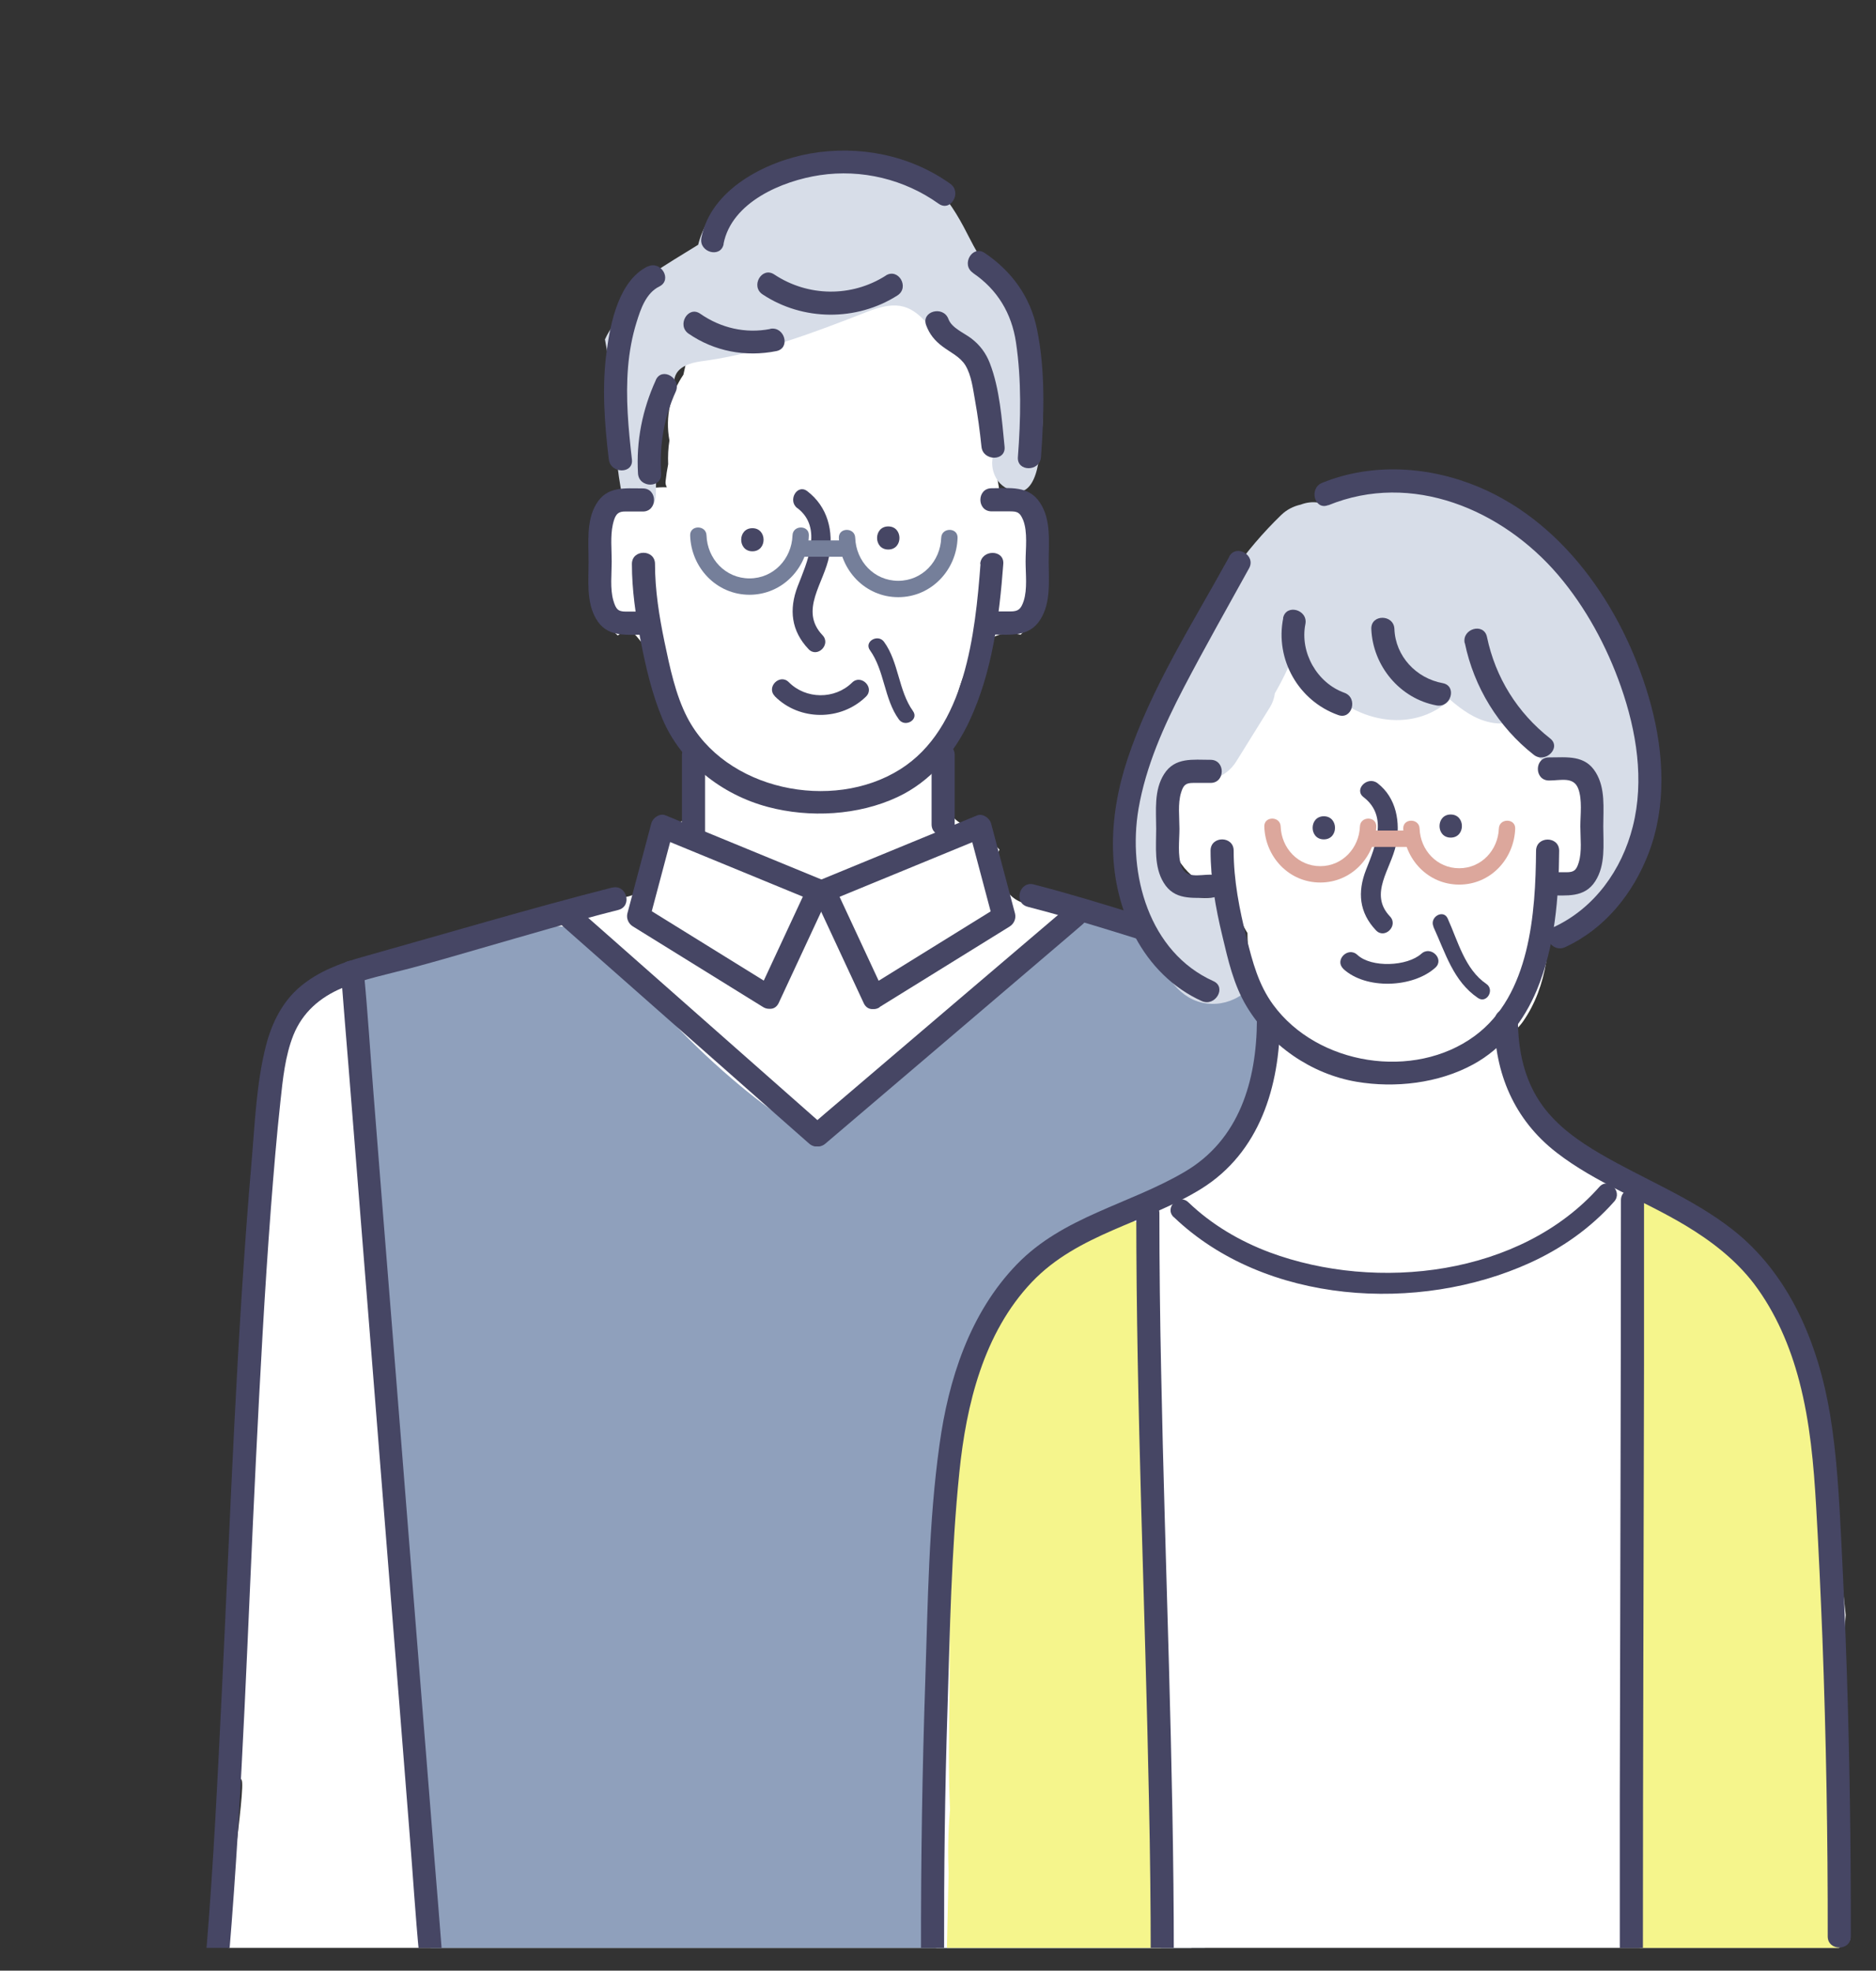 <?xml version="1.0" encoding="UTF-8"?>
<svg id="_レイヤー_2" data-name="レイヤー 2" xmlns="http://www.w3.org/2000/svg" xmlns:xlink="http://www.w3.org/1999/xlink" viewBox="0 0 116.94 122.86">
  <rect x="0" y="0" width="116.94" height="122.86" fill="#333333" stroke="none"/>
  <defs>
    <style>
      .cls-1 {
        fill: none;
      }

      .cls-2 {
        fill: #8fa0bc;
      }

      .cls-3 {
        fill: #757f9a;
      }

      .cls-4 {
        fill: #dca79c;
      }

      .cls-5 {
        fill: #fff;
      }

      .cls-6 {
        fill: #d7dde8;
      }

      .cls-7 {
        fill: #f5f58c;
      }

      .cls-8 {
        clip-path: url(#clippath);
      }

      .cls-9 {
        fill: #464664;
      }
    </style>
    <clipPath id="clippath">
      <rect class="cls-1" width="116.94" height="121.44"/>
    </clipPath>
  </defs>
  <g id="_文字" data-name="文字">
    <g class="cls-8">
      <g>
        <g>
          <g>
            <path class="cls-5" d="M14.27,121.16s0,.05-.01.08c-.07.43.17.85.65.85,7.7.04,15.4.05,23.1.12,1.02.01,2.03.06,3.05.13h33.18c.34-.37.18-1.13-.48-1.14-.43,0-.86-.01-1.29-.02,0-.06,0-.12,0-.18,0-.06-.01-.11-.02-.16.33-.26.32-.77-.02-1.02,0,0,0-.02,0-.02.02-.03.04-.05.05-.08,1.19-.08,2.25-.77,2.85-1.76,1.46-.47,2.91-.98,4.34-1.53,1.65-.64,2.83-2.05,2.55-3.91-.01-.1-.03-.19-.06-.28h4.34c1.32-.77,2.06-2.64,1.61-4.05-.03-.08-.06-.16-.09-.24,0-.51,0-1.03,0-1.54.08-.3.11-.62.07-.95-.03-.3-.06-.6-.09-.9-.09-4.63-.47-9.25-1.11-13.84-.08-1.34-.15-2.69-.22-4.03.29-.5.46-1.08.42-1.71l-.67-11.41c-.11-1.84-.16-3.7-.34-5.54-.21-2.15-.81-4.23-2.49-5.71-2.67-2.35-6.3-2.37-9.59-3.16-1.72-.41-3.42-.92-5.08-1.54-.42-.15-.83-.32-1.24-.48-.19-.08-.29-.12-.31-.12-.12-.05-.25-.11-.37-.16-.51-.23-1.01-.46-1.51-.71-.8.38-1.85.32-2.49-.33-.25-.25-.46-.57-.64-.88-.42-.57-.37-1.34-.06-1.97-.6-.7-1.49-1.08-2.43-1.18,0-.16-.02-.33-.03-.49-.39-.24-.7-.63-.84-1.19-.31-1.26-.23-2.42.1-3.56.37-3.4,1.45-7.73,4.52-6.98.08-.08.16-.16.24-.25,1.43-1.6,1.92-4.01.87-5.94-.52-.95-1.33-1.63-2.31-2.04-.23-1.5-.51-2.99-.85-4.47,0-.09,0-.18-.02-.28-.06-.22-.13-.44-.2-.66-.01-.04-.02-.09-.03-.13,0-.02.01-.04.02-.06.23-.74-.18-1.44-.5-2.07-.88-1.71-2.05-3.25-3.43-4.58-.14-.14-.34-.2-.54-.19-.11-.09-.22-.18-.35-.26-.32-.22-.68-.09-.91.16-.15-.22-.43-.36-.78-.32-2.73.38-5.39.92-7.69,2.34-1.14.06-2.19.44-3.06,1.05-.36-.32-1.04-.25-1.2.33-.11.39-.2.77-.28,1.16-.79,1.16-1.15,2.6-.87,4.1-.08.48-.1.98-.08,1.48-.07.35-.12.7-.16,1.06-.02.15.02.27.08.38-.61-.02-1.21.06-1.78.26-1.57.56-2.5,1.76-2.61,3.43-.06.95-.04,1.89.07,2.84.12,1.08.46,2.03,1.26,2.71.33-.29.81-.37,1.18.06,1.11,1.29,1.83,2.95,2.48,4.51.58,1.4,1.47,3.41.92,4.95-.05.15-.13.26-.22.35.09.55.18,1.1.29,1.65-.87,0-1.73.31-2.38,1.01-.11.12-.21.24-.3.36.54.87.32,2.03-.41,2.84-.55.61-1.46.74-2.21.47-.04.01-.09.02-.13.03-.48.13-.95.28-1.43.4-1.8.47-3.61.95-5.41,1.4-3.82.96-7.45,2.59-11.22,3.74-.25.08-.48.11-.7.1-.15.14-.29.29-.42.44-.81.93-1.37,1.96-1.79,3.05-.36,4.08-.65,8.17-.99,12.25.02.08.03.16.03.25-.02,5.4-.59,10.76-1.23,16.11.14,4.11.39,8.22.65,12.32-.36.65-.52,1.39-.43,2.13-.33.96-.29,2.06.27,2.93.29.45-1.14,9.19-.8,10.16ZM71.15,121.11s0,.03.02.05c-.12,0-.24,0-.36,0,.12-.01.23-.03.35-.04Z"/>
            <path class="cls-6" d="M64.82,23.07c-.16-1.23-.46-2.46-.88-3.63-.29-.81-.98-2-1.48-2.55-.04-.04-.07-.08-.11-.13-.01,0-.03-.01-.04-.02-.36-.45-.84-.81-1.4-1.02-.01-.02-.02-.04-.03-.05-.14-.24-.27-.49-.4-.74-.56-1.1-1.12-2.15-1.97-3.07-.06-.06-.12-.12-.17-.18-.16-.29-.35-.56-.57-.82-.14-.1-.31-.2-.6-.35-.48-.26-.66-.32-1.33-.51-.6-.16-1.1-.25-1.49-.28-.64-.05-1.28-.06-1.92-.04-1.53.06-3.16.39-4.64.94-.1.08-.19.16-.29.24-1.34.66-2.52,1.56-3.34,2.88-.3.48-.51,1-.64,1.52-1,.61-1.99,1.22-2.96,1.86-.85.55-1.51,1.47-1.71,2.47-.21.19-.4.4-.57.62-.24.31-.42.62-.57.95.64,3.24.41,6.58,1.09,9.81.03.13.04.26.05.39.02.44.85.47,1.14.44.81-.08.9-.53.9-1.28,0-.93.02-1.86.07-2.79.03-.56.07-1.16.3-1.68.23-.52.63-.92.7-1.51.08-.69-.07-1.25.65-1.68.44-.26.98-.32,1.49-.39,3.37-.49,6.73-1.77,9.9-3.01,1.66-.65,2.67-.64,3.83.76.39.48.82.97,1.3,1.36.5.4,1.13.66,1.46,1.23.15.26.22.57.33.85.27.69.79,1.26,1.14,1.91.81,1.51-.69,2.6-.05,4.07.22.51.65.84,1.18.98.99.27,1.38-.9,1.52-1.68.34-1.93.38-3.92.13-5.86Z"/>
            <path class="cls-2" d="M80.22,60.73c-3.94-.66-8.03-1.55-11.53-3.47-.87.12-1.72.35-2.56.71-1.75.75-3.23,1.92-4.67,3.14-3.12,2.64-6.22,5.3-9.33,7.95-.55.47-1.46,1.23-1.8,1.54-.03.03-.06.04-.08.06-.24-.14-.47-.29-.7-.44-1.46-.97-2.64-1.86-3.92-2.96-1.5-1.28-2.91-2.65-4.24-4.1-.66-.73-1.3-1.47-1.92-2.24-.64-.79-1.19-1.65-2.16-2.34-1.69-1.19-3.76-.89-5.71-.55-3,1.53-6.46,2.18-9.77,2.81-.06.03-.13.07-.19.1-.19.53-.23,1.11-.08,1.6.39,1.26.78,2.53,1.17,3.79.83,11.32.75,20.73,2.22,31.99-1.23-.73.23,2.75.23,2.76.16,4.15,1.54,17.2,1.7,21.35h46.48c0-.06,1.72.06,1.72,0,.05-6.08,2.14-22.09,2.19-28.17,1.22-9.87,2.35-19.75,3.39-29.63.15-1.39.14-2.77-.42-3.89Z"/>
          </g>
          <g>
            <path class="cls-9" d="M42.51,47.07v4.87c0,.93,1.44.93,1.44,0v-4.87c0-.93-1.44-.93-1.44,0h0Z"/>
            <path class="cls-9" d="M58.07,47.07v4.32c0,.93,1.44.93,1.44,0v-4.32c0-.93-1.44-.93-1.44,0h0Z"/>
            <path class="cls-9" d="M64.05,56.53c3.74.96,7.4,2.21,11.1,3.31,1.78.53,3.62.91,5.37,1.52.97.34,1.92.82,2.63,1.59.72.77,1.09,1.77,1.33,2.78.51,2.16.61,4.46.82,6.67.22,2.36.39,4.72.55,7.09.32,4.85.55,9.7.76,14.56.24,5.3.46,10.6.79,15.9.06.92,1.5.93,1.44,0-.61-9.88-.86-19.77-1.49-29.64-.16-2.46-.34-4.92-.56-7.38-.2-2.29-.36-4.62-.77-6.88-.38-2.1-1.29-4-3.15-5.17-1.67-1.04-3.67-1.38-5.54-1.91-4.32-1.21-8.55-2.71-12.89-3.83-.9-.23-1.28,1.16-.38,1.39h0Z"/>
            <path class="cls-9" d="M38.17,55.33c-5.2,1.33-10.37,2.87-15.54,4.32-1.39.39-2.76.9-3.89,1.84-1.12.93-1.79,2.27-2.15,3.66-.61,2.35-.7,4.89-.91,7.3-.94,10.91-1.31,21.86-1.84,32.79-.27,5.51-.53,11.02-.99,16.51-.08.92,1.36.92,1.44,0,.85-10.2,1.15-20.45,1.66-30.67.26-5.27.54-10.54.94-15.81.17-2.2.35-4.4.59-6.6.15-1.39.29-2.83.81-4.14.57-1.41,1.65-2.35,3.03-2.93,1.37-.57,2.85-.86,4.28-1.24,1.46-.39,2.91-.81,4.35-1.23,2.86-.82,5.71-1.67,8.59-2.4.9-.23.52-1.62-.38-1.39h0Z"/>
            <path class="cls-9" d="M48.28,61.55c-2.71-1.68-5.42-3.36-8.12-5.03.11.27.22.54.33.81.5-1.87.99-3.74,1.49-5.61-.29.17-.59.33-.88.5,3.24,1.33,6.48,2.67,9.72,4-.14-.35-.29-.7-.43-1.06-1.03,2.21-2.06,4.42-3.09,6.64-.39.83.85,1.56,1.24.73,1.03-2.21,2.06-4.42,3.09-6.64.21-.46.03-.87-.43-1.06-3.24-1.33-6.48-2.67-9.72-4-.36-.15-.79.16-.88.5-.5,1.87-.99,3.74-1.49,5.61-.08.31.06.64.33.81,2.71,1.68,5.42,3.36,8.12,5.03.79.49,1.51-.75.73-1.24Z"/>
            <path class="cls-9" d="M54.82,62.79c2.71-1.68,5.42-3.36,8.12-5.03.27-.17.41-.5.33-.81-.5-1.87-.99-3.74-1.49-5.61-.09-.34-.53-.65-.88-.5-3.24,1.33-6.48,2.67-9.72,4-.46.19-.64.6-.43,1.06,1.03,2.21,2.06,4.42,3.09,6.64.39.84,1.63.11,1.24-.73-1.03-2.21-2.06-4.42-3.09-6.64-.14.35-.29.7-.43,1.06,3.24-1.33,6.48-2.67,9.72-4-.29-.17-.59-.33-.88-.5.5,1.87.99,3.74,1.49,5.61.11-.27.22-.54.33-.81-2.71,1.68-5.42,3.36-8.12,5.03-.79.49-.06,1.73.73,1.24Z"/>
            <path class="cls-9" d="M21.25,60.58c.16,2.03.32,4.07.49,6.1.39,4.89.78,9.77,1.17,14.66.47,5.91.94,11.82,1.41,17.74.41,5.11.82,10.22,1.22,15.34.2,2.49.35,4.98.59,7.46,0,.04,0,.07,0,.11.07.92,1.51.92,1.44,0-.16-2.03-.32-4.07-.49-6.1-.39-4.89-.78-9.77-1.17-14.66-.47-5.91-.94-11.82-1.41-17.74-.41-5.11-.82-10.22-1.22-15.34-.2-2.49-.35-4.98-.59-7.46,0-.04,0-.07,0-.11-.07-.92-1.51-.92-1.44,0h0Z"/>
            <path class="cls-9" d="M79.73,60.58c-.49,5.69-.99,11.37-1.48,17.06-.78,9.06-1.57,18.12-2.35,27.18-.18,2.08-.36,4.16-.54,6.23-.08.92,1.36.92,1.44,0,.49-5.69.99-11.37,1.48-17.06.78-9.06,1.57-18.12,2.35-27.18.18-2.08.36-4.16.54-6.23.08-.92-1.36-.92-1.44,0h0Z"/>
            <path class="cls-9" d="M61.12,35.16c-.33,4.32-.94,10.26-5.02,12.81-4.23,2.66-10.91,1.29-13.26-3.24-.74-1.43-1.09-3.15-1.42-4.72-.33-1.59-.59-3.22-.59-4.85,0-.93-1.44-.93-1.44,0,0,1.6.23,3.19.54,4.76.32,1.65.71,3.34,1.36,4.89,1.16,2.76,3.72,4.74,6.58,5.5,2.6.69,5.63.53,8.08-.62,2.03-.95,3.53-2.71,4.47-4.72,1.43-3.05,1.87-6.48,2.12-9.81.07-.92-1.37-.92-1.44,0h0Z"/>
            <path class="cls-9" d="M61.8,31.88h1.12c.48,0,.65.04.86.55.29.75.15,1.78.15,2.57s.12,1.72-.12,2.47c-.17.51-.34.65-.82.65h-1.18c-.93,0-.93,1.44,0,1.44,1.14,0,2.32.19,3.03-.92.68-1.06.53-2.43.53-3.64s.16-2.58-.53-3.64c-.71-1.11-1.89-.92-3.03-.92-.93,0-.93,1.44,0,1.44h0Z"/>
            <path class="cls-9" d="M40.08,30.45c-1.15,0-2.26-.16-2.93,1-.61,1.05-.46,2.39-.46,3.56s-.15,2.51.46,3.56c.67,1.16,1.78,1,2.93,1,.93,0,.93-1.44,0-1.44h-1.07c-.5,0-.62-.16-.78-.7-.21-.74-.1-1.66-.1-2.42s-.09-1.58.07-2.31c.12-.51.24-.81.74-.81h1.13c.93,0,.93-1.44,0-1.44h0Z"/>
            <path class="cls-9" d="M46.9,34.37c.93,0,.93-1.44,0-1.44s-.93,1.44,0,1.44h0Z"/>
            <path class="cls-9" d="M55.37,34.26c.93,0,.93-1.44,0-1.44s-.93,1.44,0,1.44h0Z"/>
            <path class="cls-9" d="M49.71,31.68c1.61,1.23.58,3.41.01,4.88-.55,1.44-.4,2.77.68,3.91.55.58,1.42-.3.87-.87-1.47-1.55.11-3.26.42-4.95.28-1.54-.09-3.05-1.37-4.03-.63-.48-1.24.59-.62,1.06h0Z"/>
            <g>
              <path class="cls-3" d="M49.4,33.38c-.05,1.46-1.18,2.68-2.68,2.68s-2.63-1.22-2.68-2.68c-.02-.66-1.04-.66-1.02,0,.06,2.01,1.64,3.7,3.7,3.7s3.64-1.69,3.7-3.7c.02-.66-1-.66-1.02,0h0Z"/>
              <path class="cls-3" d="M49.91,34.71h2.92c.66,0,.66-1.02,0-1.02h-2.92c-.66,0-.66,1.02,0,1.02h0Z"/>
              <path class="cls-3" d="M58.67,33.53c-.05,1.46-1.18,2.68-2.68,2.68s-2.63-1.22-2.68-2.68c-.02-.66-1.04-.66-1.02,0,.06,2.01,1.64,3.7,3.7,3.7s3.64-1.69,3.7-3.7c.02-.66-1-.66-1.02,0h0Z"/>
            </g>
            <path class="cls-9" d="M60.65,17.02c1.52,1.03,2.41,2.51,2.68,4.32.35,2.35.3,4.8.12,7.16-.07.92,1.37.92,1.44,0,.19-2.61.28-5.41-.25-7.98-.41-2.01-1.57-3.61-3.26-4.75-.77-.52-1.49.73-.73,1.24h0Z"/>
            <path class="cls-9" d="M40.37,16.61c-1.78.88-2.31,3.47-2.55,5.25-.31,2.26-.14,4.53.13,6.78.11.91,1.55.92,1.44,0-.22-1.91-.4-3.84-.24-5.76.08-.95.25-1.89.53-2.79.26-.84.59-1.82,1.42-2.23.83-.41.1-1.65-.73-1.24h0Z"/>
            <path class="cls-9" d="M45.1,15.21c.5-2.61,3.66-3.94,6.01-4.29,2.6-.39,5.27.26,7.4,1.78.75.54,1.47-.71.73-1.24-2.52-1.8-5.7-2.42-8.73-1.89-2.77.49-6.21,2.23-6.79,5.26-.17.9,1.21,1.29,1.39.38h0Z"/>
            <path class="cls-9" d="M54.23,40.54c.91,1.27.88,3.04,1.8,4.31.38.53,1.27.02.88-.52-.91-1.27-.88-3.04-1.8-4.31-.38-.53-1.27-.02-.88.52h0Z"/>
            <path class="cls-9" d="M57.73,20.27c.21.57.54.97,1.02,1.33.49.37,1.1.64,1.43,1.18.38.63.47,1.48.6,2.19.17.95.3,1.91.4,2.88.09.91,1.53.92,1.44,0-.17-1.7-.3-3.61-.92-5.21-.24-.62-.61-1.12-1.14-1.53-.45-.35-1.23-.65-1.44-1.22-.32-.86-1.71-.49-1.39.38h0Z"/>
            <path class="cls-9" d="M55.22,17.18c-2.13,1.36-4.85,1.33-6.96-.07-.77-.51-1.49.73-.73,1.24,2.51,1.67,5.87,1.69,8.41.07.78-.5.06-1.74-.73-1.24h0Z"/>
            <path class="cls-9" d="M48.01,20.51c-1.54.3-3.08-.06-4.36-.95-.76-.53-1.48.72-.73,1.24,1.61,1.11,3.56,1.47,5.47,1.09.91-.18.52-1.56-.38-1.39h0Z"/>
            <path class="cls-9" d="M40.88,23.7c-.84,1.84-1.23,3.8-1.11,5.82.06.92,1.5.93,1.44,0-.11-1.76.18-3.49.91-5.1.38-.84-.86-1.57-1.24-.73h0Z"/>
            <path class="cls-9" d="M48.29,43.4c1.53,1.55,4.13,1.56,5.69.03.57-.56-.31-1.43-.87-.87-1.08,1.06-2.88,1.04-3.94-.03-.56-.56-1.43.31-.87.87h0Z"/>
            <path class="cls-9" d="M66.46,56.61c-4.67,3.98-9.35,7.96-14.02,11.95-.67.57-1.34,1.14-2.01,1.72-.71.6.32,1.61,1.02,1.02,4.67-3.98,9.35-7.96,14.02-11.95.67-.57,1.34-1.14,2.01-1.72.71-.6-.32-1.61-1.02-1.02h0Z"/>
            <path class="cls-9" d="M34.94,57.62c4.52,3.99,9.03,7.97,13.55,11.96.65.57,1.29,1.14,1.94,1.71.69.61,1.71-.4,1.02-1.02-4.52-3.99-9.03-7.97-13.55-11.96-.65-.57-1.29-1.14-1.94-1.71-.69-.61-1.71.4-1.02,1.02h0Z"/>
          </g>
        </g>
        <g>
          <g>
            <path class="cls-5" d="M99.79,50.37c-.52-1.34-1.66-2.24-3.09-2.1-.02-.43-.12-.83-.28-1.21-.31-1.74-1.25-3.85-2.88-4.33-1.74-1.97-4.19-3.03-6.92-2.72-2.85.32-5.6-.28-7.64,1.73-.82.81-1.52,3.64-2.08,4.74-1.44.07-2.72.99-3.36,2.27-.6,1.2-.89,2.66-.48,3.96.51,1.62,2.11,3.03,3.91,2.53.05.52.13,1.04.22,1.56.08.44.28.91.57,1.37,0,1.63.42,3.28,1.28,4.6-.42,3.26-.83,6.52-1.25,9.78-.22,1.21-.38,2.44-.47,3.68-.1,1.33,1.2,2.47,2.47,2.47,1.13,0,1.88-.68,2.24-1.59.63,1.74,1.25,3.47,1.88,5.21.49,1.37,1.68,2.27,3.17,2.07,1.4-.19,2.52-1.39,2.51-2.84,0-.71,0-1.41.03-2.12.06-.12.13-.25.18-.38-.2.46.17-.36.18-.36.1-.22.21-.43.32-.65.24-.47.49-.94.76-1.39.03-.06.07-.11.1-.17.55-.11,1.09-.22,1.64-.33.44.04.88-.06,1.28-.26.37-.07.75-.15,1.12-.22,1.73-.35,2.05-2.28,1.47-3.62-.94-2.21-1.88-4.43-2.82-6.64,0-.12-.02-.24-.02-.37.07-.17.14-.34.2-.52.34-.19.65-.47.91-.84,1.55-2.23,1.73-4.97,1.61-7.6.05-.11.09-.22.14-.32.14-.05.28-.1.41-.15,1.95-.82,3.53-3.08,2.69-5.23Z"/>
            <path class="cls-5" d="M77.36,122.22c1.37-.05,2.73-.09,4.1-.1,2.9-.04,5.79.02,8.68.1h19.92c1.05-.09,2.09-.19,3.13-.33.81-.1,1.59-.43,2.14-.97-.63-6.71-.84-13.51-.28-20.23-.17-1.67-.36-3.34-.59-5.01-.94-6.82-2.27-14.66-7.83-19.37-.93-.79-1.91-1.47-2.97-2.02-1.84-.03-2.97-1.17-4.58-2.09-1.38-.79-3.02-1.1-3.48-2.55-.17,0-.34.01-.52.04-2.38.33-4.52,1.19-5.85,3.31-1.04,1.65-1.33,3.74-1.7,5.62-.3,1.53-.6,3.08-1,4.59-.53-1.49-.97-3.04-1.34-4.72-.41-1.83-.6-3.75-1.58-5.39-1.11-1.86-3.25-3.36-5.5-3.14-.23.02-.45.06-.67.12-.02,0-.05,0-.07,0-.89,1.86-2.64,3.43-4.3,4.39-.25.14-.55.08-.77-.08-.05.03-.1.06-.15.08-.27.14-.53.09-.72-.06-1.81,1.13-3.6,2.27-5.32,3.51-3,2.16-5.14,4.85-6.16,8.44-.92,3.22-.95,6.64-1.04,9.95-.11,3.77-.21,7.53-.32,11.3-.12,4.33-.24,8.65-.37,12.98-.02.54.18,1.12.51,1.62h18.61Z"/>
            <path class="cls-6" d="M101.69,55.26c1.22-2.71,1.41-5.76.77-8.78-.37-1.77-1.04-3.43-1.87-5.03-1.08-2.9-2.76-5.58-4.97-7.77-2.83-2.81-6.88-4.92-10.91-3.53-.43.15-.81.4-1.11.71-.54-.01-1.05.16-1.47.47-.35-.05-.71,0-1.05.13-.45.1-.87.31-1.22.65-2.27,2.2-4.04,4.76-5.38,7.58-.98,1.33-1.92,2.69-2.54,4.23-1.38,2.82-2.32,5.9-2.26,9.04.05,2.63.86,5.7,2.87,7.47.38.7.86,1.34,1.55,1.75,1.43.84,3.32.33,4.16-1.1.02-.03.03-.06.05-.09-.61-.94-1.01-2-1.3-3.1-.4-.66-.74-1.35-1.02-2.07-1.27.48-2.43-.07-2.93-1.58-.49-1.51-.46-3.41-.05-4.94.07-.25.23-.39.42-.45.22-.45.78-.49,1.1-.26,0,0,0,0,0,0,.48-.27.89-.25,1.23-.07.52-.18.99-.54,1.31-1.06l2.1-3.38c.16-.26.26-.56.3-.86.58-1,1.07-2.06,1.45-3.17.29.84.71,1.64,1.29,2.38,2.04,2.59,5.8,3.38,8.18,1.19.74.64,1.55,1.22,2.52,1.42.32.07.66.08.99.05.89,1.07,1.88,2.06,2.95,2.95.12,0,.24.02.35.08.29-.17.69-.15.89.24.89,1.66,1.54,3.75.58,5.52-.32.59-.85,1.22-1.57,1.09-.13.34-.27.67-.45.99-.01.03-.03.04-.05.07,0,.61,0,1.22,0,1.83.34.32.77.55,1.22.67,1.35-.87,2.75-1.98,3.85-3.28Z"/>
            <path class="cls-7" d="M59.46,122.68h12.99c.03-.28.02-.59-.02-.89-.12-.77-.24-1.53-.35-2.3.03-.17.03-.35.02-.54-.63-12.12-.71-24.44.07-36.63.04-.63-.16-1.14-.5-1.53.09-.6.18-1.21.27-1.81.17-1.1-.12-2.19-1.13-2.79-.9-.53-2.27-.43-2.99.39-.16.18-.32.36-.47.54-.24.11-.47.26-.67.44-1.96,1.69-3.93,3.5-5.02,5.9-.79,1.74-2.04,3.27-2.11,5.16-.28,1.18-.01,2.77,0,4.03-.46,4.48-.31,8.93-.37,13.44-.03,2.2-.07,4.47.04,6.73,0,.04-.01.08-.01.11-.11,1.3-.13,2.59-.08,3.88l-.1,4.48c-.01.54.16,1.01.45,1.39Z"/>
            <path class="cls-7" d="M114.88,115.64c-.03-.36-.06-.71-.09-1.07.01-.01.03-.02.04-.03-.16-3.6-.11-7.2.1-10.8-.34-3.42-.74-6.84-1.21-10.24-.41-2.96-.82-5.94-1.42-8.87-.15-.74-.34-1.47-.56-2.18-1.92-3.22-4.67-5.67-8.03-7.51-.83-.45-.2-.1-.15-.08-1.07.25-1.78-.41-1.95,2.4-.17,2.8.42,5.6.61,8.4l-.03,13.82c-.3.55-.4,1.22-.25,1.87.08.37.17.75.24,1.12v3.16c-.35.42-.56.96-.56,1.53.01,1.1.06,2.21.12,3.31.13,3.47.26,6.93.39,10.4.03.67.3,1.29.75,1.74h11.25c.67-1.05.79-2.41.83-3.73.02-.81,0-1.62-.03-2.43-.02-.27-.03-.53-.05-.8Z"/>
          </g>
          <g>
            <g>
              <path class="cls-9" d="M78.35,63.61c-.02,3.76-1.09,7.45-4.51,9.45-3.47,2.04-7.57,2.78-10.46,5.77-2.93,3.03-4.26,7.17-4.82,11.26-.67,4.81-.72,9.75-.88,14.6-.19,5.65-.28,11.31-.27,16.96,0,.93,1.44.93,1.44,0-.01-5.02.05-10.03.21-15.05.15-4.93.24-9.89.74-14.8.43-4.23,1.51-8.7,4.52-11.87,2.88-3.03,7.11-3.68,10.55-5.81,3.66-2.27,4.9-6.4,4.92-10.51,0-.93-1.43-.93-1.44,0h0Z"/>
              <path class="cls-9" d="M93.15,63.61c.02,3.3,1.23,6.19,3.87,8.24,2.45,1.9,5.41,2.97,8.06,4.56,1.61.97,3.1,2.12,4.25,3.62,1.36,1.8,2.26,3.91,2.83,6.09.67,2.56.9,5.2,1.05,7.83.16,2.73.28,5.46.39,8.19.23,6.19.34,12.39.33,18.58,0,.93,1.44.93,1.44,0,.01-5.51-.07-11.02-.25-16.52-.09-2.75-.21-5.5-.35-8.25-.13-2.59-.27-5.19-.69-7.75-.73-4.38-2.5-8.74-6.09-11.55-2.52-1.97-5.5-3.12-8.24-4.72-1.35-.79-2.67-1.72-3.6-3-1.13-1.56-1.52-3.42-1.53-5.31,0-.92-1.44-.93-1.44,0h0Z"/>
              <path class="cls-9" d="M73.17,75.88c5.69,5.45,15.26,6.01,22.2,2.85,1.98-.9,3.8-2.18,5.25-3.82.55-.62-.36-1.54-.92-.92-4.91,5.55-13.86,6.57-20.55,4.09-1.87-.7-3.62-1.73-5.07-3.12-.6-.58-1.52.34-.92.92h0Z"/>
              <path class="cls-9" d="M70.83,75.64c0,12.19.55,24.37.79,36.56.07,3.29.11,6.58.11,9.87,0,.93,1.44.93,1.44,0,0-12.19-.55-24.37-.79-36.56-.07-3.29-.11-6.58-.11-9.87,0-.93-1.44-.93-1.44,0h0Z"/>
              <path class="cls-9" d="M101.04,74.83c0,12.39-.05,24.77-.07,37.16,0,3.39,0,6.79,0,10.18,0,.93,1.44.93,1.44,0,0-12.39.05-24.77.07-37.16,0-3.39,0-6.79,0-10.18,0-.93-1.44-.93-1.44,0h0Z"/>
              <path class="cls-9" d="M95.75,53.02c-.03,3.91-.37,9.03-3.83,11.57-3.79,2.78-9.79,1.82-12.55-1.94-.92-1.25-1.29-2.67-1.66-4.15-.45-1.79-.81-3.62-.81-5.47,0-.93-1.44-.93-1.44,0,0,1.79.31,3.56.73,5.3.36,1.51.7,3.05,1.51,4.4,1.46,2.45,4.04,4.23,6.85,4.71,2.41.41,5.12.1,7.28-1.08,1.86-1.01,3.16-2.71,3.97-4.64,1.13-2.72,1.37-5.77,1.39-8.68,0-.93-1.43-.93-1.44,0h0Z"/>
              <path class="cls-9" d="M75.44,47.37c-1.08,0-2.2-.17-2.87.88-.65,1.01-.5,2.28-.5,3.42s-.14,2.36.46,3.35c.67,1.12,1.8.95,2.92.95.93,0,.93-1.44,0-1.44-.7,0-1.51.26-1.8-.51-.26-.69-.13-1.63-.13-2.35s-.11-1.57.1-2.25c.15-.5.31-.61.77-.61h1.07c.93,0,.93-1.44,0-1.44h0Z"/>
              <path class="cls-9" d="M82.52,52.33c.93,0,.93-1.44,0-1.44s-.93,1.44,0,1.44h0Z"/>
              <path class="cls-9" d="M90.43,52.22c.93,0,.93-1.44,0-1.44s-.93,1.44,0,1.44h0Z"/>
              <path class="cls-9" d="M85,49.7c1.54,1.19.73,3.06.15,4.53-.54,1.39-.43,2.66.62,3.77.55.58,1.42-.3.87-.87-1.33-1.4.06-2.94.38-4.46.29-1.39.03-2.93-1.15-3.84-.62-.48-1.5.39-.87.87h0Z"/>
              <path class="cls-9" d="M83.73,60.4c1.41,1.31,4.34,1.19,5.74-.07.59-.53-.28-1.4-.87-.87-.88.79-3.11.89-3.99.07-.58-.54-1.45.33-.87.87h0Z"/>
              <path class="cls-9" d="M96.58,48.66c.7,0,1.51-.26,1.8.51.26.69.13,1.63.13,2.35s.11,1.57-.1,2.25c-.15.5-.31.61-.77.61h-1.07c-.93,0-.93,1.44,0,1.44,1.08,0,2.2.17,2.87-.88.65-1.01.5-2.28.5-3.42s.14-2.36-.46-3.35c-.67-1.12-1.8-.95-2.92-.95-.93,0-.93,1.44,0,1.44h0Z"/>
              <path class="cls-9" d="M79.99,38.53c-.52,2.58.95,5.17,3.43,6.05.87.31,1.25-1.08.38-1.39-1.7-.61-2.78-2.51-2.43-4.28.18-.9-1.2-1.29-1.39-.38h0Z"/>
              <path class="cls-9" d="M85.48,39.21c.09,2.3,1.78,4.35,4.07,4.77.9.16,1.29-1.22.38-1.39-1.65-.3-2.95-1.68-3.01-3.38-.04-.92-1.47-.93-1.44,0h0Z"/>
              <path class="cls-9" d="M91.31,40.09c.57,2.75,2.09,5.24,4.3,6.97.72.56,1.74-.45,1.02-1.02-2.04-1.6-3.41-3.79-3.94-6.33-.19-.91-1.57-.52-1.39.38h0Z"/>
              <path class="cls-9" d="M82.8,31.5c5.21-2.13,10.84.27,14.32,4.34,1.73,2.03,3.04,4.46,3.92,6.97.97,2.77,1.47,5.83.74,8.72-.68,2.7-2.39,5.1-4.95,6.28-.84.39-.11,1.63.73,1.24,2.48-1.14,4.25-3.35,5.21-5.87,1.12-2.93.95-6.21.15-9.2-1.52-5.64-5.18-11.27-10.72-13.61-3.09-1.3-6.64-1.54-9.78-.27-.85.34-.48,1.74.38,1.39h0Z"/>
              <path class="cls-9" d="M76.62,34.72c-2.25,4.1-4.88,8.18-6.35,12.64-1.2,3.63-1.34,7.61.49,11.05.92,1.74,2.35,3.19,4.15,4,.84.38,1.57-.86.73-1.24-4.03-1.81-5.36-6.69-4.67-10.75.46-2.66,1.57-5.15,2.81-7.53,1.31-2.51,2.71-4.98,4.08-7.46.45-.81-.8-1.54-1.24-.73h0Z"/>
              <path class="cls-9" d="M89.35,57.78c.75,1.62,1.23,3.39,2.78,4.44.54.37,1.06-.51.52-.88-1.34-.91-1.77-2.67-2.41-4.08-.27-.6-1.16-.08-.88.52h0Z"/>
            </g>
            <g>
              <path class="cls-4" d="M84.77,51.53c-.05,1.34-1.09,2.47-2.47,2.47s-2.42-1.12-2.47-2.47c-.02-.66-1.04-.66-1.02,0,.06,1.9,1.54,3.49,3.49,3.49s3.42-1.59,3.49-3.49c.02-.66-1-.66-1.02,0h0Z"/>
              <path class="cls-4" d="M85.28,52.8h2.72c.66,0,.66-1.02,0-1.02h-2.72c-.66,0-.66,1.02,0,1.02h0Z"/>
              <path class="cls-4" d="M93.43,51.66c-.05,1.34-1.09,2.47-2.47,2.47s-2.42-1.12-2.47-2.47c-.02-.66-1.04-.66-1.02,0,.06,1.9,1.54,3.49,3.49,3.49s3.42-1.59,3.49-3.49c.02-.66-1-.66-1.02,0h0Z"/>
            </g>
          </g>
        </g>
      </g>
    </g>
  </g>
</svg>